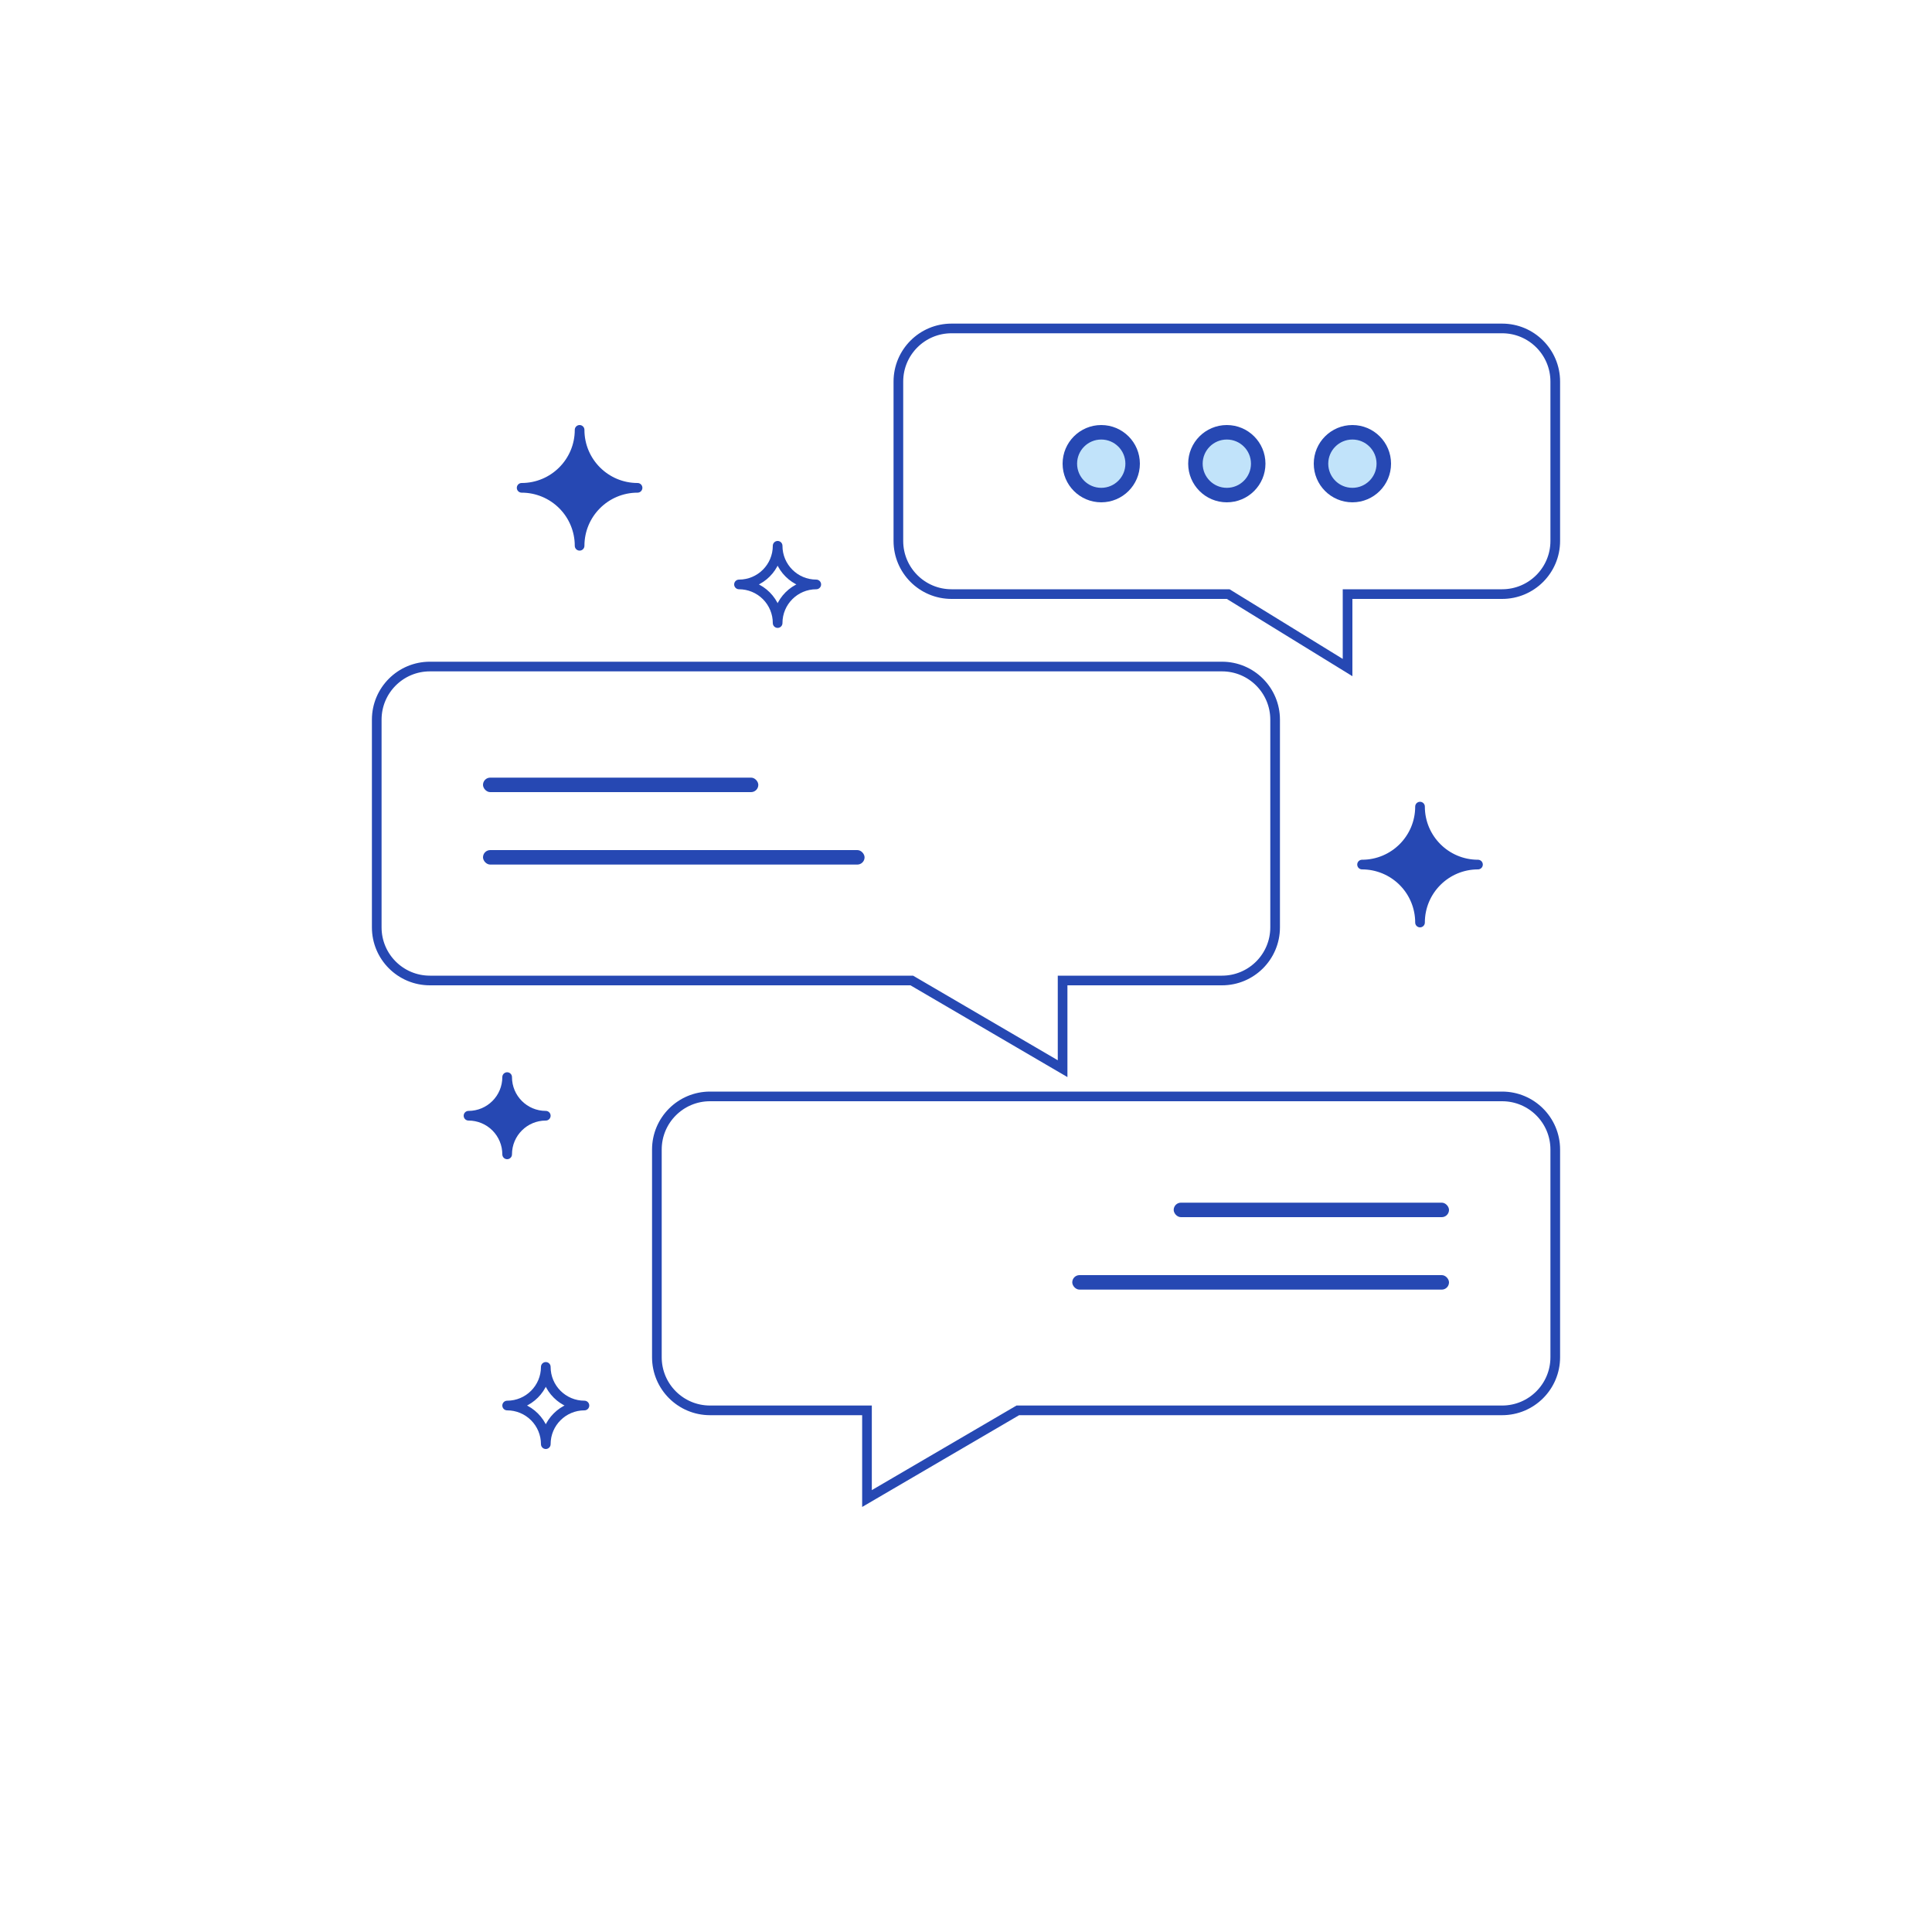 <svg width="400" height="400" viewBox="0 0 400 400" fill="none" xmlns="http://www.w3.org/2000/svg">
<path d="M89 138H253C259.075 138 264 142.925 264 149V192C264 198.075 259.075 203 253 203H220V221.257L189.005 203.137L188.771 203H89C82.925 203 78 198.075 78 192V149C78 142.925 82.925 138 89 138Z" stroke="#2648B3" stroke-width="2"/>
<path d="M147 227H311C317.075 227 322 231.925 322 238V281C322 287.075 317.075 292 311 292H210.729L210.495 292.137L179.5 310.257V292H147C140.925 292 136 287.075 136 281V238C136 231.925 140.925 227 147 227Z" stroke="#2648B3" stroke-width="2"/>
<path d="M197 68H311C317.075 68 322 72.925 322 79V112C322 118.075 317.075 123 311 123H279V138.21L254.524 123.148L254.283 123H197C190.925 123 186 118.075 186 112V79C186 72.925 190.925 68 197 68Z" stroke="#2648B3" stroke-width="2"/>
<rect x="222" y="264" width="78" height="3" rx="1.5" fill="#2648B3"/>
<rect x="243" y="249" width="57" height="3" rx="1.5" fill="#2648B3"/>
<rect x="100" y="176" width="79" height="3" rx="1.5" fill="#2648B3"/>
<rect x="100" y="161" width="57" height="3" rx="1.5" fill="#2648B3"/>
<circle cx="228" cy="96" r="6.5" fill="#C1E3FA" stroke="#2648B3" stroke-width="3"/>
<circle cx="254" cy="96" r="6.5" fill="#C1E3FA" stroke="#2648B3" stroke-width="3"/>
<circle cx="280" cy="96" r="6.5" fill="#C1E3FA" stroke="#2648B3" stroke-width="3"/>
<path fill-rule="evenodd" clip-rule="evenodd" d="M294 191C294 184.373 299.373 179 306 179C299.373 179 294 173.627 294 167C294 173.627 288.627 179 282 179C285.183 179 288.235 180.264 290.485 182.515C292.736 184.765 294 187.817 294 191Z" fill="#2648B3" stroke="#2648B3" stroke-width="2" stroke-linecap="round" stroke-linejoin="round"/>
<path fill-rule="evenodd" clip-rule="evenodd" d="M105 239C105 234.582 108.582 231 113 231C108.582 231 105 227.418 105 223C105 227.418 101.418 231 97 231C99.122 231 101.157 231.843 102.657 233.343C104.157 234.843 105 236.878 105 239Z" fill="#2648B3" stroke="#2648B3" stroke-width="2" stroke-linecap="round" stroke-linejoin="round"/>
<path fill-rule="evenodd" clip-rule="evenodd" d="M120 113C120 106.373 125.373 101 132 101C125.373 101 120 95.627 120 89C120 95.627 114.627 101 108 101C111.183 101 114.235 102.264 116.485 104.515C118.736 106.765 120 109.817 120 113Z" fill="#2648B3" stroke="#2648B3" stroke-width="2" stroke-linecap="round" stroke-linejoin="round"/>
<path fill-rule="evenodd" clip-rule="evenodd" d="M161 129C161 124.582 164.582 121 169 121C164.582 121 161 117.418 161 113C161 117.418 157.418 121 153 121C155.122 121 157.157 121.843 158.657 123.343C160.157 124.843 161 126.878 161 129V129Z" stroke="#2648B3" stroke-width="2" stroke-linecap="round" stroke-linejoin="round"/>
<path fill-rule="evenodd" clip-rule="evenodd" d="M113 299C113 294.582 116.582 291 121 291C116.582 291 113 287.418 113 283C113 287.418 109.418 291 105 291C107.122 291 109.157 291.843 110.657 293.343C112.157 294.843 113 296.878 113 299V299Z" stroke="#2648B3" stroke-width="2" stroke-linecap="round" stroke-linejoin="round"/>
</svg>
